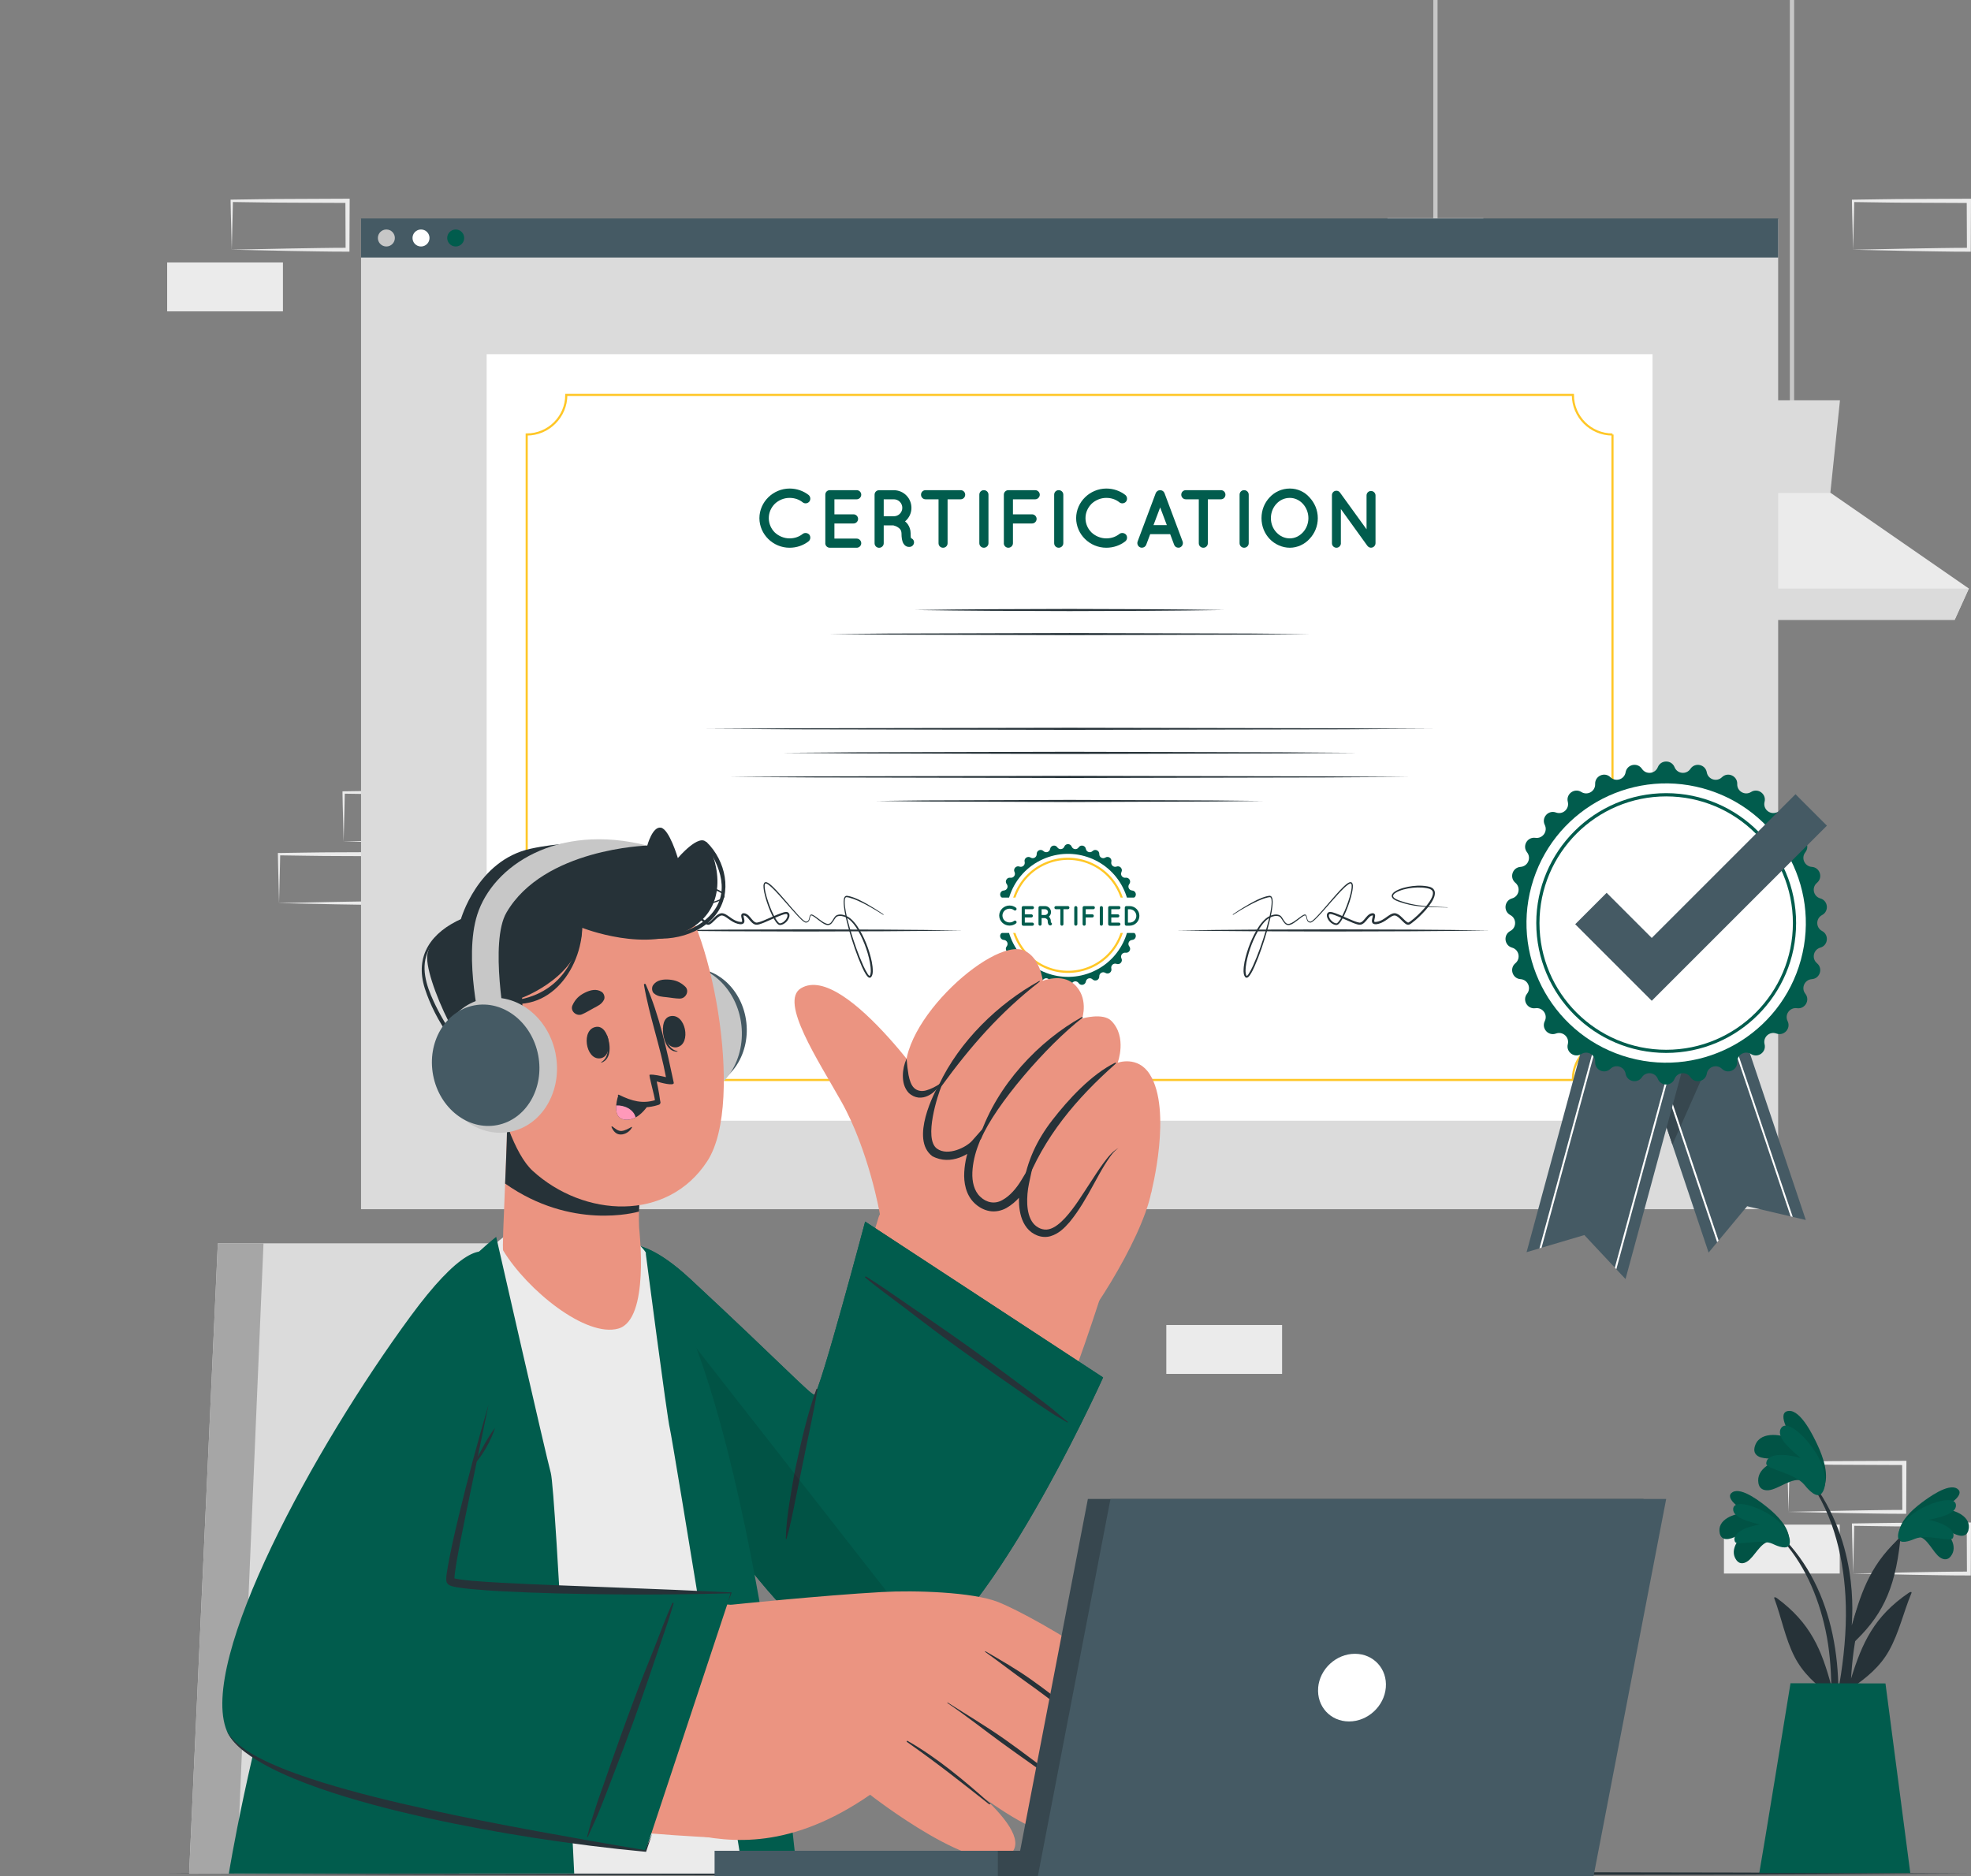 <svg xmlns="http://www.w3.org/2000/svg" viewBox="0 0 461.37 439.3"><rect x="0" y="0" width="461.37" height="439.3" fill="#808080" stroke="none"/><defs><style>.cls-1{fill:#eb9481;}.cls-1,.cls-2,.cls-3,.cls-4,.cls-5,.cls-6,.cls-7,.cls-8,.cls-9,.cls-10,.cls-11,.cls-12{stroke-width:0px;}.cls-13{stroke:#c7c7c7;}.cls-13,.cls-14{fill:none;stroke-miterlimit:10;}.cls-2{fill:#37474f;}.cls-3{fill:#c7c7c7;}.cls-4{fill:#fff;}.cls-5{fill:#ff99ba;}.cls-6{fill:#263238;}.cls-7{fill:#a6a6a6;}.cls-8{fill:#dbdbdb;}.cls-9{fill:#ebebeb;}.cls-10{fill:#015c4d;}.cls-11{fill:#455a64;}.cls-12{opacity:.1;}.cls-14{stroke:#ffc727;stroke-width:.5px;}</style></defs><g id="Background_Complete"><path class="cls-9" d="M418.65,353.96l13.67-.28,6.73-.11c2.24-.05,4.47-.04,6.7-.06l-.45.45-.05-11.45.5.5-13.55-.06c-4.52,0-9.03-.11-13.55-.16l.27-.27c-.02,1.87-.09,3.76-.13,5.67l-.14,5.78ZM418.65,353.96l-.14-5.67c-.05-1.91-.11-3.84-.13-5.78v-.27s.27,0,.27,0c4.52-.05,9.03-.16,13.55-.16l13.55-.06h.5s0,.5,0,.5l-.05,11.45v.45s-.45,0-.45,0c-2.28-.02-4.57,0-6.85-.06l-6.82-.11-13.43-.28Z"></path><path class="cls-9" d="M433.77,368.4l13.67-.28,6.73-.11c2.24-.05,4.47-.04,6.7-.06l-.45.45-.05-11.45.5.5-13.55-.06c-4.52,0-9.03-.11-13.55-.16l.27-.27c-.02,1.87-.09,3.76-.13,5.67l-.14,5.78ZM433.77,368.4l-.14-5.67c-.05-1.91-.11-3.84-.13-5.78v-.27s.27,0,.27,0c4.52-.05,9.03-.16,13.55-.16l13.55-.06h.5s0,.5,0,.5l-.05,11.45v.45s-.45,0-.45,0c-2.28-.02-4.57,0-6.85-.06l-6.82-.11-13.43-.28Z"></path><rect class="cls-9" x="403.53" y="356.95" width="27.1" height="11.45" transform="translate(834.17 725.36) rotate(180)"></rect><path class="cls-9" d="M80.44,196.99l13.67-.28,6.73-.11c2.24-.05,4.47-.04,6.7-.06l-.45.45-.05-11.45.5.5-13.55-.06c-4.52,0-9.03-.11-13.55-.16l.27-.27c-.02,1.87-.09,3.76-.13,5.67l-.14,5.78ZM80.44,196.99l-.14-5.67c-.05-1.91-.11-3.84-.13-5.78v-.27s.27,0,.27,0c4.52-.05,9.03-.16,13.55-.16l13.55-.06h.5s0,.5,0,.5l-.05,11.45v.45s-.45,0-.45,0c-2.28-.02-4.57,0-6.85-.06l-6.82-.11-13.43-.28Z"></path><rect class="cls-9" x="95.56" y="199.98" width="27.1" height="11.45" transform="translate(218.21 411.41) rotate(180)"></rect><path class="cls-9" d="M65.32,211.43l13.67-.28,6.73-.11c2.24-.05,4.47-.04,6.7-.06l-.45.45-.05-11.45.5.5-13.55-.06c-4.52,0-9.03-.11-13.55-.16l.27-.27c-.02,1.87-.09,3.76-.13,5.67l-.14,5.78ZM65.32,211.43l-.14-5.67c-.05-1.91-.11-3.84-.13-5.78v-.27s.27,0,.27,0c4.52-.05,9.03-.16,13.55-.16l13.55-.06h.5s0,.5,0,.5l-.05,11.45v.45s-.45,0-.45,0c-2.28-.02-4.57,0-6.85-.05l-6.82-.11-13.43-.28Z"></path><rect class="cls-9" x="54.25" y="356.95" width="27.1" height="11.45" transform="translate(135.59 725.36) rotate(180)"></rect><path class="cls-9" d="M54.25,58.46l13.67-.28,6.73-.11c2.24-.05,4.47-.04,6.7-.06l-.45.45-.05-11.45.5.5-13.55-.06c-4.52,0-9.03-.11-13.55-.16l.27-.27c-.02,1.87-.09,3.76-.13,5.67l-.14,5.78ZM54.25,58.46l-.14-5.67c-.05-1.91-.11-3.84-.13-5.78v-.27s.27,0,.27,0c4.52-.05,9.03-.16,13.55-.16l13.55-.06h.5s0,.5,0,.5l-.05,11.45v.45s-.45,0-.45,0c-2.28-.02-4.57,0-6.85-.06l-6.82-.11-13.43-.28Z"></path><rect class="cls-9" x="39.13" y="61.45" width="27.1" height="11.45" transform="translate(105.36 134.35) rotate(180)"></rect><path class="cls-9" d="M433.77,58.47l13.67-.28,6.73-.11c2.24-.05,4.47-.04,6.7-.06l-.45.45-.05-11.45.5.5-13.55-.06c-4.52,0-9.03-.11-13.55-.16l.27-.27c-.02,1.87-.09,3.76-.13,5.67l-.14,5.78ZM433.77,58.47l-.14-5.67c-.05-1.91-.11-3.84-.13-5.78v-.27s.27,0,.27,0c4.52-.05,9.03-.16,13.55-.16l13.55-.06h.5s0,.5,0,.5l-.05,11.45v.45s-.45,0-.45,0c-2.28-.02-4.57,0-6.85-.06l-6.82-.11-13.43-.28Z"></path><rect class="cls-9" x="380.93" y="215.78" width="27.1" height="11.45" transform="translate(788.96 443.01) rotate(180)"></rect><rect class="cls-9" x="273.01" y="310.23" width="27.1" height="11.45" transform="translate(573.12 631.9) rotate(180)"></rect><path class="cls-9" d="M298.31,86.67l-13.67.28-6.73.11c-2.24.05-4.47.04-6.7.05l.45-.45.05,11.45-.5-.5,13.55.06c4.52,0,9.03.11,13.55.16l-.27.27c.02-1.87.09-3.76.13-5.67l.14-5.78ZM298.31,86.67l.14,5.67c.05,1.91.11,3.84.13,5.78v.27s-.27,0-.27,0c-4.52.05-9.03.16-13.55.16l-13.55.06h-.5s0-.5,0-.5l.05-11.45v-.45s.45,0,.45,0c2.28.02,4.57,0,6.85.06l6.82.11,13.43.28Z"></path><path class="cls-9" d="M283.19,72.23l-13.67.28-6.73.11c-2.24.05-4.47.04-6.7.06l.45-.45.05,11.45-.5-.5,13.55.06c4.52,0,9.03.11,13.55.16l-.27.27c.02-1.87.09-3.76.13-5.67l.14-5.78ZM283.19,72.23l.14,5.67c.05,1.91.11,3.84.13,5.78v.27s-.27,0-.27,0c-4.52.05-9.03.16-13.55.16l-13.55.06h-.5s0-.5,0-.5l.05-11.45v-.45s.45,0,.45,0c2.28.02,4.57,0,6.85.06l6.82.11,13.43.28Z"></path><line class="cls-13" x1="419.47" y1="97.88" x2="419.47"></line><polygon class="cls-9" points="378.07 137.79 381.4 145.11 457.55 145.11 460.87 137.79 428.45 115.35 410.49 115.35 378.07 137.79"></polygon><polygon class="cls-8" points="408.24 93.73 410.49 115.35 428.45 115.35 430.7 93.73 408.24 93.73"></polygon><polygon class="cls-8" points="378.07 137.8 381.4 145.12 457.55 145.12 460.87 137.8 378.07 137.8"></polygon><line class="cls-13" x1="336" y1="55.23" x2="336"></line><polygon class="cls-9" points="294.6 95.14 297.93 102.46 374.08 102.46 377.4 95.14 344.98 72.7 327.02 72.7 294.6 95.14"></polygon><polygon class="cls-8" points="324.77 51.08 327.02 72.7 344.98 72.7 347.23 51.08 324.77 51.08"></polygon><polygon class="cls-8" points="294.6 95.14 297.93 102.46 374.08 102.46 377.4 95.14 294.6 95.14"></polygon></g><g id="Table"><polygon class="cls-6" points="39.13 438.65 91.85 438.41 144.56 438.32 250 438.15 355.44 438.32 408.15 438.41 460.87 438.65 408.15 438.9 355.44 438.98 250 439.15 144.56 438.98 91.85 438.89 39.13 438.65"></polygon></g><g id="Window"><rect class="cls-8" x="84.51" y="51.33" width="331.72" height="231.78"></rect><rect class="cls-11" x="84.51" y="51.15" width="331.72" height="9.14"></rect><path class="cls-3" d="M92.43,55.72c0,1.1-.89,1.99-1.99,1.99s-1.99-.89-1.99-1.99.89-1.99,1.99-1.99,1.99.89,1.99,1.99Z"></path><path class="cls-4" d="M100.54,55.72c0,1.1-.89,1.99-1.99,1.99s-1.99-.89-1.99-1.99.89-1.99,1.99-1.99,1.99.89,1.99,1.99Z"></path><path class="cls-10" d="M108.66,55.72c0,1.1-.89,1.99-1.99,1.99s-1.99-.89-1.99-1.99.89-1.99,1.99-1.99,1.99.89,1.99,1.99Z"></path><rect class="cls-4" x="113.92" y="82.93" width="272.9" height="179.46"></rect><path class="cls-14" d="M377.45,101.73v141.71c-5.12,0-9.27,4.14-9.27,9.26v.15h-235.62v-.15c0-5.12-4.15-9.26-9.27-9.26V101.73c5.12,0,9.27-4.15,9.27-9.27h235.62c0,5.12,4.15,9.27,9.27,9.27Z"></path><path class="cls-10" d="M177.76,121.31c.02-3.81,3.21-6.91,7.06-6.93,1.69,0,3.23.56,4.45,1.5.46.39.54,1.06.19,1.54-.38.48-1.1.56-1.54.21-.85-.69-1.91-1.06-3.1-1.06-1.33,0-2.56.54-3.46,1.39-.87.89-1.4,2.04-1.4,3.35s.54,2.5,1.4,3.35c.9.85,2.14,1.39,3.46,1.39,1.19,0,2.23-.37,3.1-1.06.44-.33,1.16-.25,1.54.21.35.48.27,1.17-.19,1.54-1.21.94-2.75,1.5-4.45,1.5-3.85,0-7.04-3.1-7.06-6.93Z"></path><path class="cls-10" d="M193.19,127.18v-11.36c0-.6.46-1.06,1.06-1.06h6.29c.56,0,1.06.46,1.06,1.06s-.5,1.08-1.06,1.08h-5.22v3.52h4.48c.58,0,1.06.5,1.06,1.06,0,.6-.48,1.08-1.06,1.08h-4.48v3.54h5.22c.56,0,1.06.48,1.06,1.08s-.5,1.06-1.06,1.06h-6.24s-.04-.02-.04-.02l-.02.02c-.6,0-1.06-.48-1.06-1.06Z"></path><path class="cls-10" d="M213.9,126.64c.19.56-.12,1.15-.67,1.35-.08.02-.23.06-.42.06h-.02c-.19,0-.48-.04-.75-.21-.25-.15-.46-.4-.62-.67-.27-.56-.4-1.25-.4-2.31-.02-.37-.1-.62-.23-.83-.12-.21-.35-.4-.58-.56-.4-.27-.91-.42-1.08-.46h-2.27v4.18c0,.58-.48,1.06-1.08,1.06s-1.06-.48-1.06-1.06v-11.36c0-.6.46-1.06,1.06-1.06h3.45c2.29,0,4.12,1.85,4.12,4.14,0,1.27-.58,2.39-1.5,3.16.25.19.48.42.67.71.38.56.64,1.27.64,2.08-.02.58.04.94.08,1.14.31.1.56.33.67.65ZM211.21,118.9c0-1.12-.89-2-1.98-2h-2.37v3.97h2.37c1.1,0,1.98-.89,1.98-1.96Z"></path><path class="cls-10" d="M224.87,116.9h-3.06v10.28c0,.6-.46,1.06-1.06,1.06s-1.06-.46-1.06-1.06v-10.28h-3.04c-.6,0-1.06-.5-1.06-1.08s.46-1.06,1.06-1.06h8.22c.58,0,1.06.46,1.06,1.06s-.48,1.08-1.06,1.08Z"></path><path class="cls-10" d="M229.24,115.82c0-.6.46-1.06,1.06-1.06s1.08.46,1.08,1.06v11.36c0,.6-.5,1.06-1.08,1.06s-1.06-.46-1.06-1.06v-11.36Z"></path><path class="cls-10" d="M234.98,127.18v-11.36c0-.58.46-1.06,1.06-1.06h6.29c.56,0,1.06.48,1.06,1.06s-.5,1.08-1.06,1.08h-5.22v3.52h4.48c.58,0,1.06.5,1.06,1.06,0,.6-.48,1.08-1.06,1.08h-4.48v4.62c0,.58-.48,1.06-1.08,1.06s-1.06-.48-1.06-1.06Z"></path><path class="cls-10" d="M246.76,115.82c0-.6.46-1.06,1.06-1.06s1.08.46,1.08,1.06v11.36c0,.6-.5,1.06-1.08,1.06s-1.06-.46-1.06-1.06v-11.36Z"></path><path class="cls-10" d="M251.9,121.31c.02-3.81,3.21-6.91,7.06-6.93,1.69,0,3.23.56,4.45,1.5.46.39.54,1.06.19,1.54-.38.48-1.1.56-1.54.21-.85-.69-1.91-1.06-3.1-1.06-1.33,0-2.56.54-3.46,1.39-.87.89-1.41,2.04-1.41,3.35s.54,2.5,1.41,3.35c.9.85,2.14,1.39,3.46,1.39,1.19,0,2.23-.37,3.1-1.06.44-.33,1.16-.25,1.54.21.35.48.27,1.17-.19,1.54-1.21.94-2.75,1.5-4.45,1.5-3.85,0-7.04-3.1-7.06-6.93Z"></path><path class="cls-10" d="M273.92,125.06h-4.68l-.94,2.5c-.17.42-.58.67-1,.67-.13,0-.25-.02-.37-.06-.56-.21-.83-.83-.64-1.39l4.25-11.34c.17-.42.6-.69,1.02-.67.44-.02.85.25,1.02.67l4.25,11.34c.19.56-.08,1.17-.63,1.39-.1.04-.23.06-.37.06-.42,0-.83-.25-.98-.67l-.94-2.5ZM273.13,122.94l-1.56-4.14-1.56,4.14h3.12Z"></path><path class="cls-10" d="M285.79,116.9h-3.06v10.28c0,.6-.46,1.06-1.06,1.06s-1.06-.46-1.06-1.06v-10.28h-3.04c-.6,0-1.06-.5-1.06-1.08s.46-1.06,1.06-1.06h8.22c.58,0,1.06.46,1.06,1.06s-.48,1.08-1.06,1.08Z"></path><path class="cls-10" d="M290.16,115.82c0-.6.46-1.06,1.06-1.06s1.08.46,1.08,1.06v11.36c0,.6-.5,1.06-1.08,1.06s-1.06-.46-1.06-1.06v-11.36Z"></path><path class="cls-10" d="M306.52,116.44c1.19,1.27,1.95,2.96,1.95,4.87s-.75,3.62-1.95,4.87c-1.13,1.25-2.83,2.06-4.6,2.06s-3.54-.81-4.72-2.06c-1.19-1.25-1.91-2.96-1.91-4.87s.71-3.6,1.91-4.87c1.17-1.27,2.87-2.06,4.72-2.06s3.47.79,4.6,2.06ZM306.27,121.31c0-1.31-.52-2.52-1.31-3.37-.81-.87-1.89-1.37-3.04-1.37-1.23,0-2.31.5-3.12,1.37-.81.85-1.31,2.06-1.31,3.37s.5,2.52,1.31,3.35c.81.87,1.89,1.39,3.12,1.39,1.16,0,2.23-.52,3.04-1.39.79-.83,1.31-2.04,1.31-3.35Z"></path><path class="cls-10" d="M313.88,127.18c0,.58-.48,1.06-1.04,1.06-.6,0-1.06-.48-1.06-1.06v-11.2c-.02-.33.13-.67.42-.89.48-.33,1.14-.23,1.46.23l6.22,8.6v-7.93c0-.56.46-1.04,1.04-1.04s1.06.48,1.06,1.04v11.18c0,.58-.48,1.06-1.06,1.06-.31,0-.6-.15-.79-.38-.04-.04-.08-.08-.1-.12l-6.16-8.55v7.99Z"></path><path class="cls-6" d="M214.18,142.82c6.03-.09,12.06-.16,18.09-.19l18.09-.06,18.09.06c6.03.03,12.06.1,18.09.19-6.03.09-12.06.16-18.09.19l-18.09.06-18.09-.06c-6.03-.03-12.06-.1-18.09-.19Z"></path><polygon class="cls-6" points="194.07 148.46 208.14 148.33 222.22 148.29 250.37 148.21 278.52 148.29 292.6 148.33 306.68 148.46 292.6 148.58 278.52 148.62 250.37 148.7 222.22 148.62 208.14 148.58 194.07 148.46"></polygon><path class="cls-6" d="M275.37,217.84c6.12-.09,12.23-.16,18.35-.19l18.35-.06,18.35.06c6.12.03,12.23.1,18.35.19-6.12.09-12.23.16-18.35.19l-18.35.06-18.35-.06c-6.12-.03-12.23-.1-18.35-.19Z"></path><path class="cls-6" d="M151.97,217.84c6.12-.09,12.23-.16,18.35-.19l18.35-.06,18.35.06c6.12.03,12.23.1,18.35.19-6.12.09-12.23.16-18.35.19l-18.35.06-18.35-.06c-6.12-.03-12.23-.1-18.35-.19Z"></path><polygon class="cls-6" points="317.68 176.27 300.85 176.39 284.02 176.43 250.37 176.52 216.72 176.43 199.89 176.39 183.07 176.27 199.89 176.14 216.72 176.1 250.37 176.02 284.02 176.1 300.85 176.14 317.68 176.27"></polygon><polygon class="cls-6" points="335.43 170.64 314.17 170.76 292.9 170.8 250.37 170.88 207.84 170.8 186.57 170.76 165.31 170.64 186.57 170.51 207.84 170.47 250.37 170.39 292.9 170.47 314.17 170.51 335.43 170.64"></polygon><polygon class="cls-6" points="330.07 181.9 310.15 182.02 290.22 182.06 250.37 182.15 210.52 182.06 190.6 182.02 170.67 181.9 190.6 181.77 210.52 181.73 250.37 181.65 290.22 181.73 310.15 181.77 330.07 181.9"></polygon><polygon class="cls-6" points="295.64 187.53 284.32 187.65 273.01 187.69 250.37 187.78 227.74 187.69 216.42 187.65 205.1 187.53 216.42 187.4 227.74 187.36 250.37 187.28 273.01 187.36 284.32 187.41 295.64 187.53"></polygon><path class="cls-6" d="M288.54,214.1c1.23-.85,2.5-1.65,3.8-2.39,1.31-.73,2.63-1.46,4.11-1.85.18-.06.38-.07.57-.11.16-.06.5,0,.63.21.25.38.24.78.26,1.16,0,.77-.11,1.51-.23,2.26-.26,1.48-.63,2.94-1.03,4.38-.83,2.88-1.77,5.73-2.98,8.49-.31.69-.63,1.37-1.07,2.02-.12.16-.23.32-.4.47-.08.07-.19.16-.39.17-.1.01-.22-.05-.27-.1l-.13-.14c-.27-.4-.29-.81-.32-1.2-.02-1.56.37-3.03.79-4.47.44-1.44,1-2.84,1.69-4.19.7-1.33,1.49-2.65,2.64-3.68.59-.49,1.29-.88,2.07-.99.39-.05.79-.04,1.17.1.42.16.62.54.82.85.2.32.38.64.62.9.24.26.57.39.91.3.68-.18,1.29-.67,1.88-1.1.3-.22.59-.46.9-.67.16-.11.31-.21.49-.3.16-.07.4-.2.62-.03.29.37.22.76.37,1.09.09.35.44.56.77.49.63-.3,1.13-.92,1.65-1.44.51-.55,1-1.11,1.49-1.67.98-1.13,1.94-2.28,2.94-3.39.5-.56,1.01-1.11,1.55-1.63.27-.26.55-.52.86-.74.16-.11.32-.22.51-.3.1-.04.2-.08.33-.07.13,0,.28.08.35.19.24.42.17.81.15,1.19-.04.38-.1.76-.18,1.12-.16.74-.37,1.46-.6,2.18-.48,1.43-1.02,2.83-1.79,4.15-.2.33-.41.65-.71.94-.14.13-.37.31-.66.27-.21-.02-.41-.08-.6-.17-.74-.36-1.3-1-1.51-1.83-.04-.21-.05-.46.09-.7.07-.12.17-.22.29-.28.13-.07.28-.09.38-.08.44.02.79.16,1.16.28.72.25,1.41.56,2.09.86.69.3,1.37.6,2.06.88.34.14.69.27,1.03.37.17.05.34.09.5.11.14.01.27-.01.41-.09.56-.28.94-.98,1.5-1.53.28-.27.66-.56,1.15-.58.12,0,.29,0,.46.15.15.16.16.34.16.46-.01.24-.07.42-.11.61-.1.34-.15.76-.05.78.11.1.54.03.86-.05.68-.17,1.29-.56,1.89-.99.3-.21.61-.44.95-.64.35-.18.74-.39,1.25-.3.9.25,1.37.89,1.92,1.39.26.26.53.52.8.69.13.08.26.11.29.08.13-.06.29-.16.43-.26.59-.42,1.15-.92,1.69-1.42,1.07-1.02,2.09-2.11,2.89-3.33.38-.61.74-1.29.72-1.94,0-.67-.69-.98-1.41-1.09-1.43-.27-2.94-.2-4.39.06-.72.13-1.44.32-2.12.6-.34.14-.67.3-.95.51-.28.2-.52.49-.44.76.08.27.4.49.71.65.32.16.68.28,1.02.41.7.24,1.41.46,2.14.63,2.9.69,5.92.7,8.9.85v.05c-2.98-.09-6.01,0-8.96-.65-.74-.16-1.46-.37-2.17-.61-.35-.13-.71-.24-1.06-.41-.33-.18-.73-.38-.88-.84-.13-.51.26-.88.55-1.11.32-.24.66-.42,1.01-.57.7-.3,1.44-.5,2.18-.65,1.49-.29,3.02-.38,4.54-.12.37.07.77.15,1.14.38.37.22.64.67.65,1.11.02.87-.39,1.57-.77,2.23-.82,1.3-1.86,2.41-2.95,3.45-.55.52-1.12,1.02-1.74,1.47-.16.11-.31.22-.53.32-.32.13-.59-.01-.77-.11-.37-.23-.63-.51-.9-.77-.52-.51-1.07-1.1-1.65-1.24-.55-.08-1.19.43-1.78.85-.61.44-1.29.88-2.07,1.08-.39.06-.77.26-1.32-.05-.28-.22-.28-.56-.26-.75.02-.22.07-.41.12-.59.04-.18.09-.36.1-.49,0-.07-.02-.09,0-.07.03.02,0,0-.06,0-.27,0-.55.19-.8.43-.51.47-.86,1.2-1.65,1.62-.19.1-.44.15-.67.13-.22-.02-.41-.07-.6-.13-.37-.11-.73-.25-1.08-.39-.7-.29-1.38-.6-2.06-.9-.68-.3-1.36-.61-2.05-.85-.34-.12-.7-.24-1.01-.25-.24-.03-.37.19-.31.52.13.63.64,1.24,1.24,1.53.15.07.31.12.47.14.1.03.2-.04.34-.15.24-.23.45-.53.65-.84.76-1.26,1.32-2.65,1.8-4.05.24-.7.45-1.42.62-2.14.08-.36.15-.72.19-1.09.03-.35.06-.76-.09-1-.1-.2-.53.05-.8.25-.29.21-.57.46-.84.71-.54.51-1.05,1.05-1.55,1.61-1.01,1.1-1.98,2.24-2.97,3.36-.49.56-.99,1.12-1.51,1.67-.54.52-1,1.12-1.73,1.47-.43.1-.85-.2-.96-.59-.14-.35-.13-.79-.33-1.02-.09-.09-.28-.02-.43.06-.16.08-.31.19-.46.29-.3.22-.59.45-.89.68-.6.44-1.18.95-1.95,1.16-.4.12-.86-.06-1.12-.35-.27-.29-.47-.62-.67-.93-.2-.31-.4-.64-.7-.73-.32-.11-.69-.13-1.04-.07-.71.11-1.37.47-1.91.94-1.08.98-1.85,2.29-2.52,3.61-.66,1.33-1.2,2.72-1.62,4.14-.4,1.42-.76,2.89-.73,4.34.02.35.08.72.24.94l.06.06s-.02,0-.02,0c-.01,0,.05-.01.1-.07.11-.1.22-.24.32-.38.39-.6.73-1.27,1.04-1.94,1.22-2.71,2.2-5.54,3.05-8.4.42-1.43.8-2.88,1.07-4.34.13-.73.24-1.47.25-2.2,0-.35-.03-.75-.19-1-.1-.11-.18-.15-.38-.11-.18.03-.36.04-.53.1-1.42.37-2.77,1.06-4.09,1.74-1.31.71-2.6,1.47-3.85,2.29l-.03-.04Z"></path><path class="cls-6" d="M206.85,214.1c-1.23-.85-2.5-1.65-3.8-2.39-1.31-.73-2.63-1.46-4.11-1.85-.18-.06-.38-.07-.57-.11-.16-.06-.5,0-.63.21-.25.38-.24.78-.26,1.16,0,.77.11,1.51.23,2.26.26,1.48.63,2.94,1.03,4.38.83,2.88,1.77,5.73,2.98,8.49.31.69.63,1.37,1.07,2.02.12.16.23.32.4.47.08.07.19.16.39.17.1.01.22-.05.27-.1l.13-.14c.27-.4.29-.81.32-1.2.02-1.56-.37-3.03-.79-4.47-.44-1.44-1-2.84-1.69-4.19-.7-1.33-1.49-2.65-2.64-3.68-.59-.49-1.29-.88-2.07-.99-.39-.05-.79-.04-1.17.1-.42.16-.62.54-.82.85-.2.32-.38.64-.62.9-.24.26-.57.39-.91.3-.68-.18-1.29-.67-1.88-1.1-.3-.22-.59-.46-.9-.67-.16-.11-.31-.21-.49-.3-.16-.07-.4-.2-.62-.03-.29.37-.22.76-.37,1.09-.09.35-.44.56-.77.49-.63-.3-1.13-.92-1.65-1.44-.51-.55-1-1.11-1.49-1.67-.98-1.13-1.94-2.28-2.94-3.39-.5-.56-1.01-1.11-1.55-1.63-.27-.26-.55-.52-.86-.74-.16-.11-.32-.22-.51-.3-.1-.04-.2-.08-.33-.07-.13,0-.28.08-.35.19-.24.42-.17.81-.15,1.19.04.38.1.76.18,1.12.16.74.37,1.46.6,2.18.48,1.43,1.02,2.83,1.79,4.15.2.33.41.65.71.94.14.13.37.31.66.27.21-.02.41-.08.6-.17.74-.36,1.3-1,1.51-1.83.04-.21.05-.46-.09-.7-.07-.12-.17-.22-.29-.28-.13-.07-.28-.09-.38-.08-.44.02-.79.16-1.16.28-.72.25-1.41.56-2.09.86-.69.3-1.37.6-2.06.88-.34.14-.69.27-1.03.37-.17.05-.34.09-.5.11-.14.01-.27-.01-.41-.09-.56-.28-.94-.98-1.5-1.53-.28-.27-.66-.56-1.15-.58-.12,0-.29,0-.46.15-.15.16-.16.34-.16.46.01.24.07.42.11.61.1.34.15.76.05.78-.11.1-.54.03-.86-.05-.68-.17-1.29-.56-1.89-.99-.3-.21-.61-.44-.95-.64-.35-.18-.74-.39-1.25-.3-.9.25-1.37.89-1.92,1.39-.26.26-.53.52-.8.69-.13.08-.26.11-.29.08-.13-.06-.29-.16-.43-.26-.59-.42-1.15-.92-1.69-1.42-1.07-1.02-2.09-2.11-2.89-3.33-.38-.61-.74-1.29-.72-1.94,0-.67.69-.98,1.41-1.09,1.43-.27,2.94-.2,4.39.06.72.13,1.44.32,2.12.6.34.14.67.3.95.51.28.2.52.49.44.76-.08.27-.4.49-.71.65-.32.16-.68.28-1.02.41-.7.24-1.41.46-2.14.63-2.9.69-5.92.7-8.9.85v.05c2.98-.09,6.01,0,8.96-.65.74-.16,1.46-.37,2.17-.61.35-.13.71-.24,1.06-.41.33-.18.73-.38.88-.84.13-.51-.26-.88-.55-1.11-.32-.24-.66-.42-1.01-.57-.7-.3-1.44-.5-2.18-.65-1.49-.29-3.02-.38-4.54-.12-.37.07-.77.15-1.14.38-.37.22-.64.67-.65,1.11-.02.87.39,1.57.77,2.23.82,1.3,1.86,2.41,2.95,3.45.55.52,1.12,1.02,1.74,1.47.16.11.31.22.53.32.32.13.59-.01.77-.11.37-.23.63-.51.9-.77.52-.51,1.07-1.1,1.65-1.24.55-.08,1.19.43,1.78.85.61.44,1.29.88,2.07,1.08.39.06.77.26,1.32-.05.28-.22.28-.56.26-.75-.02-.22-.07-.41-.12-.59-.04-.18-.09-.36-.1-.49,0-.07.02-.09,0-.07-.03.02,0,0,.06,0,.27,0,.55.19.8.43.51.47.86,1.2,1.65,1.62.19.1.44.15.67.13.22-.02.41-.07.6-.13.37-.11.73-.25,1.08-.39.7-.29,1.38-.6,2.06-.9.68-.3,1.36-.61,2.05-.85.34-.12.7-.24,1.01-.25.24-.03.37.19.31.52-.13.63-.64,1.24-1.24,1.53-.15.07-.31.12-.47.14-.1.03-.2-.04-.34-.15-.24-.23-.45-.53-.65-.84-.76-1.26-1.32-2.65-1.8-4.05-.24-.7-.45-1.42-.62-2.14-.08-.36-.15-.72-.19-1.09-.03-.35-.06-.76.09-1,.1-.2.53.05.8.25.29.21.57.46.84.71.54.51,1.05,1.05,1.55,1.61,1.01,1.1,1.98,2.24,2.97,3.36.49.56.99,1.12,1.51,1.67.54.52,1,1.12,1.73,1.47.43.1.85-.2.96-.59.14-.35.13-.79.33-1.02.09-.09.28-.02.43.06.16.08.31.19.46.29.3.22.59.45.89.68.6.44,1.18.95,1.95,1.16.4.12.86-.06,1.12-.35.27-.29.47-.62.67-.93.2-.31.4-.64.7-.73.32-.11.69-.13,1.04-.07.71.11,1.37.47,1.91.94,1.08.98,1.85,2.29,2.52,3.61.66,1.33,1.2,2.72,1.62,4.14.4,1.42.76,2.89.73,4.34-.02.35-.08.72-.24.94l-.06.06s.02,0,.02,0c.01,0-.05-.01-.1-.07-.11-.1-.22-.24-.32-.38-.39-.6-.73-1.27-1.04-1.94-1.22-2.71-2.2-5.54-3.05-8.4-.42-1.43-.8-2.88-1.07-4.34-.13-.73-.24-1.47-.25-2.2,0-.35.03-.75.19-1,.1-.11.18-.15.38-.11.18.03.36.04.53.1,1.42.37,2.77,1.06,4.09,1.74,1.31.71,2.6,1.47,3.85,2.29l.03-.04Z"></path><path class="cls-10" d="M250.86,198.22h0c.28.69,1.22.79,1.63.17h0c.47-.7,1.54-.47,1.69.36h0c.13.74,1.03,1.03,1.56.51h0c.6-.58,1.61-.14,1.58.7h0c-.03.75.79,1.22,1.42.82h0c.71-.45,1.6.2,1.4,1.01h0c-.18.72.52,1.36,1.22,1.1h0c.79-.29,1.52.53,1.15,1.28h0c-.33.67.23,1.44.97,1.33h0c.83-.12,1.38.84.86,1.49h0c-.46.59-.08,1.45.67,1.5h0c.84.06,1.18,1.1.53,1.64h0c-.57.48-.38,1.4.34,1.61h0c.81.23.92,1.32.18,1.72h0c-.66.35-.66,1.3,0,1.64h0c.74.39.63,1.49-.18,1.72h0c-.72.2-.92,1.13-.34,1.61h0c.64.54.3,1.59-.53,1.64h0c-.75.05-1.13.91-.67,1.5h0c.52.66-.03,1.61-.86,1.49h0c-.74-.11-1.3.66-.97,1.33h0c.37.75-.37,1.57-1.15,1.28h0c-.7-.26-1.4.38-1.22,1.1h0c.21.81-.69,1.46-1.4,1.01h0c-.63-.4-1.45.08-1.42.82h0c.03.84-.97,1.29-1.58.7h0c-.54-.52-1.44-.23-1.56.51h0c-.14.83-1.22,1.06-1.69.36h0c-.42-.62-1.36-.52-1.63.17h0c-.31.78-1.41.78-1.73,0h0c-.28-.69-1.22-.79-1.63-.17h0c-.47.7-1.54.47-1.69-.36h0c-.13-.74-1.03-1.03-1.56-.51h0c-.6.58-1.61.14-1.58-.7h0c.03-.75-.79-1.22-1.42-.82h0c-.71.45-1.6-.2-1.4-1.01h0c.18-.72-.52-1.36-1.22-1.1h0c-.79.29-1.52-.53-1.15-1.28h0c.33-.67-.23-1.44-.97-1.33h0c-.83.12-1.38-.84-.86-1.49h0c.46-.59.08-1.45-.67-1.5h0c-.84-.06-1.18-1.1-.53-1.64h0c.57-.48.38-1.4-.34-1.61h0c-.81-.23-.92-1.32-.18-1.72h0c.66-.35.66-1.3,0-1.64h0c-.74-.39-.63-1.49.18-1.72h0c.72-.2.92-1.13.34-1.61h0c-.64-.54-.3-1.59.53-1.64h0c.75-.05,1.13-.91.67-1.5h0c-.52-.66.03-1.61.86-1.49h0c.74.11,1.3-.66.97-1.33h0c-.37-.75.37-1.57,1.15-1.28h0c.7.26,1.4-.38,1.22-1.1h0c-.21-.81.69-1.46,1.4-1.01h0c.63.4,1.45-.08,1.42-.82h0c-.03-.84.97-1.29,1.58-.7h0c.54.52,1.44.23,1.56-.51h0c.14-.83,1.22-1.06,1.69-.36h0c.42.62,1.36.52,1.63-.17h0c.31-.78,1.41-.78,1.73,0Z"></path><circle class="cls-4" cx="250" cy="214.29" r="14.4" transform="translate(-65.86 121.28) rotate(-24.19)"></circle><circle class="cls-14" cx="250" cy="214.29" r="13.23" transform="translate(-65.89 121.38) rotate(-24.21)"></circle><rect class="cls-4" x="228.14" y="210.15" width="43.72" height="8.28"></rect><path class="cls-10" d="M233.89,214.37c0-1.3,1.1-2.36,2.41-2.36.58,0,1.1.19,1.52.51.16.13.18.36.07.52-.13.16-.37.19-.52.07-.29-.24-.65-.36-1.06-.36-.45,0-.87.18-1.18.47-.3.3-.48.7-.48,1.14s.18.85.48,1.14c.31.29.73.47,1.18.47.41,0,.76-.12,1.06-.36.15-.11.39-.09.52.07.12.16.09.4-.07.52-.41.32-.94.51-1.52.51-1.31,0-2.4-1.06-2.41-2.36Z"></path><path class="cls-10" d="M239.16,216.37v-3.87c0-.2.16-.36.36-.36h2.15c.19,0,.36.16.36.36s-.17.37-.36.37h-1.78v1.2h1.53c.2,0,.36.17.36.36,0,.2-.16.37-.36.37h-1.53v1.21h1.78c.19,0,.36.16.36.37s-.17.36-.36.36h-2.13s-.01,0-.01,0h0c-.2,0-.36-.16-.36-.35Z"></path><path class="cls-10" d="M246.22,216.19c.07.19-.04.39-.23.46-.03,0-.08.02-.14.02h0c-.07,0-.16-.01-.26-.07-.09-.05-.16-.14-.21-.23-.09-.19-.14-.43-.14-.79,0-.12-.03-.21-.08-.28-.04-.07-.12-.14-.2-.19-.14-.09-.31-.14-.37-.16h-.77v1.42c0,.2-.16.36-.37.36s-.36-.16-.36-.36v-3.87c0-.2.16-.36.36-.36h1.17c.78,0,1.4.63,1.4,1.41,0,.43-.2.81-.51,1.08.09.07.16.14.23.24.13.19.22.43.22.71,0,.2.01.32.03.39.1.03.19.11.23.22ZM245.31,213.55c0-.38-.3-.68-.68-.68h-.81v1.35h.81c.37,0,.68-.3.68-.67Z"></path><path class="cls-10" d="M249.97,212.87h-1.04v3.5c0,.2-.16.36-.36.36s-.36-.16-.36-.36v-3.5h-1.04c-.2,0-.36-.17-.36-.37s.16-.36.36-.36h2.8c.2,0,.36.16.36.36s-.16.37-.36.37Z"></path><path class="cls-10" d="M251.46,212.5c0-.2.16-.36.36-.36s.37.16.37.36v3.87c0,.2-.17.36-.37.36s-.36-.16-.36-.36v-3.87Z"></path><path class="cls-10" d="M253.42,216.37v-3.87c0-.2.16-.36.36-.36h2.15c.19,0,.36.16.36.36s-.17.37-.36.37h-1.78v1.2h1.53c.2,0,.36.17.36.36,0,.2-.16.37-.36.37h-1.53v1.57c0,.2-.16.36-.37.36s-.36-.16-.36-.36Z"></path><path class="cls-10" d="M257.44,212.5c0-.2.16-.36.36-.36s.37.16.37.36v3.87c0,.2-.17.36-.37.36s-.36-.16-.36-.36v-3.87Z"></path><path class="cls-10" d="M259.4,216.37v-3.87c0-.2.16-.36.36-.36h2.15c.19,0,.36.16.36.36s-.17.37-.36.37h-1.78v1.2h1.53c.2,0,.36.17.36.36,0,.2-.16.37-.36.37h-1.53v1.21h1.78c.19,0,.36.16.36.37s-.17.36-.36.36h-2.13s-.01,0-.01,0h0c-.2,0-.36-.16-.36-.35Z"></path><path class="cls-10" d="M263.29,216.37v-3.87c0-.2.16-.36.36-.36h.77c1.27,0,2.29,1.03,2.29,2.29s-1.02,2.3-2.29,2.3h-.77c-.2,0-.36-.16-.36-.36ZM264.02,216.01h.41c.87,0,1.56-.7,1.56-1.57s-.7-1.56-1.56-1.56h-.41v3.14Z"></path></g><g id="Ribbon"><polygon class="cls-11" points="399.95 293.26 408.97 282.41 422.7 285.63 405.88 235.49 383.13 243.13 399.95 293.26"></polygon><polygon class="cls-2" points="391.48 267.99 383.13 243.13 405.88 235.49 391.48 267.99"></polygon><polygon class="cls-4" points="402.94 236.48 419.15 284.79 419.64 284.91 403.35 236.35 402.94 236.48"></polygon><polygon class="cls-4" points="385.66 242.28 401.95 290.84 402.29 290.45 386.08 242.14 385.66 242.28"></polygon><polygon class="cls-11" points="357.34 293.17 370.86 289.16 380.5 299.46 396.14 241.77 372.98 235.49 357.34 293.17"></polygon><polygon class="cls-4" points="393.14 240.97 378 296.79 378.35 297.16 393.56 241.08 393.14 240.97"></polygon><polygon class="cls-4" points="375.56 236.2 360.35 292.28 360.84 292.14 375.99 236.31 375.56 236.2"></polygon><path class="cls-10" d="M391.98,179.62h0c.63,1.58,2.77,1.8,3.71.39h0c1.06-1.58,3.51-1.06,3.83.81h0c.29,1.67,2.33,2.34,3.55,1.15h0c1.37-1.33,3.65-.31,3.58,1.59h0c-.07,1.7,1.8,2.77,3.23,1.87h0c1.61-1.02,3.64.46,3.17,2.3h0c-.42,1.65,1.18,3.08,2.77,2.5h0c1.79-.66,3.46,1.2,2.62,2.91h0c-.75,1.52.51,3.26,2.19,3.02h0c1.89-.27,3.14,1.9,1.96,3.39h0c-1.05,1.33-.17,3.3,1.52,3.41h0c1.9.13,2.67,2.51,1.21,3.73h0c-1.3,1.09-.86,3.19.78,3.65h0c1.83.52,2.09,3.01.41,3.9h0c-1.5.79-1.5,2.94,0,3.73h0c1.68.89,1.42,3.38-.41,3.9h0c-1.63.46-2.08,2.56-.78,3.65h0c1.46,1.22.69,3.6-1.21,3.73h0c-1.69.11-2.57,2.08-1.52,3.41h0c1.18,1.5-.07,3.66-1.96,3.39h0c-1.68-.24-2.94,1.5-2.19,3.02h0c.84,1.71-.83,3.57-2.62,2.91h0c-1.59-.59-3.19.85-2.77,2.5h0c.47,1.85-1.56,3.32-3.17,2.3h0c-1.44-.9-3.3.17-3.23,1.87h0c.07,1.9-2.21,2.92-3.58,1.59h0c-1.22-1.18-3.26-.52-3.55,1.15h0c-.32,1.88-2.77,2.4-3.83.81h0c-.94-1.41-3.08-1.19-3.71.39h0c-.71,1.77-3.21,1.77-3.92,0h0c-.63-1.58-2.77-1.8-3.71-.39h0c-1.06,1.58-3.51,1.06-3.83-.81h0c-.29-1.67-2.33-2.34-3.55-1.15h0c-1.37,1.33-3.65.31-3.58-1.59h0c.07-1.7-1.8-2.77-3.23-1.87h0c-1.61,1.01-3.64-.46-3.17-2.3h0c.42-1.65-1.18-3.08-2.77-2.5h0c-1.79.66-3.46-1.2-2.62-2.91h0c.75-1.52-.51-3.26-2.19-3.02h0c-1.89.27-3.14-1.9-1.96-3.39h0c1.05-1.33.18-3.3-1.52-3.41h0c-1.9-.13-2.67-2.51-1.21-3.73h0c1.3-1.09.86-3.19-.78-3.65h0c-1.83-.52-2.09-3.01-.41-3.9h0c1.5-.79,1.5-2.94,0-3.73h0c-1.68-.89-1.42-3.38.41-3.9h0c1.63-.46,2.08-2.56.78-3.65h0c-1.46-1.22-.69-3.6,1.21-3.73h0c1.69-.11,2.57-2.08,1.52-3.41h0c-1.18-1.5.07-3.66,1.96-3.39h0c1.68.24,2.94-1.5,2.19-3.02h0c-.84-1.71.83-3.57,2.62-2.91h0c1.59.59,3.19-.85,2.77-2.5h0c-.47-1.85,1.56-3.32,3.17-2.3h0c1.44.9,3.3-.17,3.23-1.87h0c-.07-1.9,2.21-2.92,3.58-1.59h0c1.22,1.18,3.26.52,3.55-1.15h0c.32-1.88,2.77-2.4,3.83-.81h0c.94,1.41,3.08,1.19,3.71-.39h0c.71-1.77,3.21-1.77,3.92,0Z"></path><circle class="cls-4" cx="390.02" cy="216.11" r="32.69" transform="translate(78.87 535.5) rotate(-74.74)"></circle><path class="cls-10" d="M390.02,246.52c-16.77,0-30.41-13.64-30.41-30.41s13.64-30.41,30.41-30.41,30.41,13.64,30.41,30.41-13.64,30.41-30.41,30.41ZM390.02,186.46c-16.35,0-29.66,13.3-29.66,29.66s13.3,29.66,29.66,29.66,29.66-13.3,29.66-29.66-13.3-29.66-29.66-29.66Z"></path><polygon class="cls-11" points="386.64 234.31 368.72 216.39 376.08 209.03 386.64 219.6 420.29 185.95 427.64 193.31 386.64 234.31"></polygon></g><g id="Character"><polygon class="cls-8" points="44.27 438.65 171.49 438.65 146.13 291.09 50.99 291.09 44.27 438.65"></polygon><polygon class="cls-7" points="44.27 438.65 55.42 438.65 61.68 291.09 50.99 291.09 44.27 438.65"></polygon><path class="cls-1" d="M144.09,314.09c15.91,32.98,53.65,87.49,69.46,73.28,23.64-21.25,38.72-67.18,44.7-85.75,3.35-10.41-49.61-26.17-52.56-16.72-4.2,13.42-10.58,41.4-14.63,45.45-2.13,2.13-19.97-21.51-33.32-32.59-19.23-15.97-18.73,5.8-13.65,16.33Z"></path><path class="cls-1" d="M269.47,279.23c-2.26,11.29-15.9,32.57-21.17,36.43-5.27,3.87-42.33-17.07-43.14-23.72-.81-6.65,9.84-45.13,18.84-52.68,9-7.55,47.81,28.28,45.47,39.97Z"></path><path class="cls-1" d="M205.95,284.19s-2.54-14.76-9-26.26c-5.42-9.67-14.57-23.43-9.48-26.54,10.46-6.39,33.26,27.92,33.26,27.92,0,0,7.63,16.75-2.17,24-6.15,4.55-12.61.89-12.61.89Z"></path><path class="cls-1" d="M212.49,253.66c2.07,5.74,7.65.01,7.65.01,0,0-6.04,10.17-1.61,15.26,4.28,4.89,10.77-2.26,11.24-2.77-.31.54-5.62,10.04-.65,14.69,5.17,4.83,10.45-3.47,10.79-4-.14.6-1.81,8.62,2.77,11.3,7.87,4.6,12.72-15.79,19.16-19.39,0,0,7.35,10.22,7.63,10.47,0,0,5.01-19.3-.34-27.72-2.82-4.44-7.51-2.69-7.51-2.69,0,0,2.3-6.04-1.5-9.83-1.95-1.94-6.8-.54-6.8-.54,0,0,1.64-4.92-1.95-8.08-2.86-2.53-7.27-.73-7.27-.73,0,0-.61-5.45-4.37-7.09-7.57-3.32-31.67,18.81-27.24,31.1Z"></path><path class="cls-6" d="M243.37,229.82c.09-.07,0-.2-.09-.15-9.7,5.34-18.72,14.19-23.47,24.27-.16.33.31.73.55.4,6.88-9.45,13.74-17.29,23.01-24.52Z"></path><path class="cls-6" d="M253.4,238.29c.1-.08-.03-.25-.15-.18-9.97,5.56-19.85,15.8-23.96,28.06-.14.42.15.94.35.47,3.35-7.95,15.38-21.89,23.75-28.35Z"></path><path class="cls-6" d="M239.92,277.8c4.39-11.6,12.06-20.63,21.27-28.78.12-.11-.04-.26-.17-.2-5.59,2.75-10.92,8.56-14.69,13.42-3.61,4.66-5.92,9.59-6.83,15.4-.03.23.31.4.41.15Z"></path><path class="cls-6" d="M219.94,253.7c-.19.4.6.23.42.64-.73,1.69-4.26,12.27-1.03,14.59,2.59,1.85,6.88-.34,8.2-1.83l3.31-3.75-1.81,4.67c-.79,2.04-1.33,4.3-1.42,6.47-.09,2.17.4,4.35,1.84,5.69,1.47,1.43,3.46,1.8,5.21.77,1.76-.95,3.28-2.77,4.38-4.58l3.06-5.07-1.23,5.77c-.33,1.56-.49,3.28-.41,4.89.09,1.61.45,3.22,1.34,4.37.87,1.13,2.36,1.79,3.68,1.48,1.4-.31,2.7-1.45,3.83-2.65,2.28-2.48,4.05-5.48,5.96-8.36.94-1.45,1.89-2.92,2.91-4.33,1.03-1.38,2.11-2.85,3.65-3.71-1.43,1-2.32,2.54-3.25,3.97-.9,1.47-1.72,2.99-2.56,4.52-1.66,3.04-3.37,6.09-5.64,8.86-1.17,1.33-2.49,2.73-4.5,3.32-2.07.59-4.28-.38-5.52-1.97-1.27-1.62-1.67-3.56-1.81-5.38-.12-1.85.02-3.62.38-5.45l1.83.7c-1.28,2.15-2.8,4.11-5.12,5.46-1.14.66-2.62,1.01-4.03.75-1.42-.26-2.61-.98-3.57-1.91-1.99-1.96-2.47-4.79-2.33-7.21.14-2.49.74-4.81,1.67-7.1l1.5.92c-1.74,1.84-6.26,4.82-10.65,2.45-5.25-3.94.5-15.03,1.69-16.99Z"></path><path class="cls-6" d="M220.14,253.67c-1.11.73-2.26,1.33-3.37,1.63-1.1.31-2.14.07-2.81-.59-.69-.65-1.05-1.82-1.29-3.01-.2-1.21-.36-2.49-.46-3.83-.55,1.23-.86,2.56-.87,3.94,0,1.36.25,2.9,1.43,4.13.63.56,1.38.93,2.2,1.03.82.08,1.61-.1,2.26-.42,1.33-.63,2.27-1.7,2.91-2.88Z"></path><path class="cls-10" d="M202.52,286l55.69,36.49s-30.72,68.52-50.89,68.91c-20.17.39-50.72-49.43-61.42-71.02-10.7-21.6-5.19-40.32,15.69-20.93,21.01,19.51,28.39,27.37,29.04,27.08,1.27-.56,11.88-40.53,11.88-40.53Z"></path><path class="cls-10" d="M258.22,322.5s-21.3,47.52-40.08,63.63c-3.76,3.24-7.43,5.21-10.81,5.27-20.17.39-50.72-49.42-61.43-71.01-6.63-13.37-7.04-25.64-1.43-28.44,3.45-1.73,9.18.12,17.13,7.51,21,19.5,28.39,27.37,29.04,27.08,1.26-.56,11.88-40.53,11.88-40.53l55.69,36.49Z"></path><path class="cls-6" d="M245.48,329.2c-1.47-1.15-2.97-2.27-4.47-3.39-3.03-2.27-6.08-4.52-9.13-6.77-6.06-4.47-12.24-8.76-18.48-12.98-3.54-2.4-7.01-4.93-10.65-7.18-.18-.11-.35.13-.19.26,2.91,2.42,6.01,4.63,9.02,6.92,3.02,2.3,6.01,4.62,9.07,6.86,6.07,4.45,12.21,8.8,18.41,13.08,1.74,1.2,3.44,2.47,5.23,3.6.92.58,1.79,1.22,2.71,1.78.93.56,1.9,1.06,2.81,1.65.1.06.2-.08.11-.15-1.51-1.2-2.92-2.49-4.44-3.68Z"></path><path class="cls-6" d="M191.08,325.29c-2.02,5.65-3.38,11.53-4.65,17.38-.63,2.91-1.11,5.85-1.58,8.78-.46,2.88-.85,5.87-.91,8.8,0,.11.15.11.18.01.82-2.84,1.41-5.79,1.98-8.68.58-2.92,1.21-5.82,1.78-8.74,1.14-5.83,2.51-11.63,3.47-17.5.03-.19-.22-.23-.28-.06Z"></path><path class="cls-12" d="M218.14,386.13c-3.76,3.24-7.43,5.21-10.81,5.27-20.17.39-50.72-49.42-61.43-71.01-6.63-13.37-7.04-25.64-1.43-28.44l73.67,94.18Z"></path><path class="cls-9" d="M185.94,438.65H54.76c-.58-2.61,20.05-117.56,64.29-149.91,9.82-7.18,27.23-2.56,32.07,4.42,24.34,35.08,34.81,145.49,34.81,145.49Z"></path><path class="cls-10" d="M116.15,289.6s11.58,50.87,12.78,55.26c1.19,4.39,5.48,93.78,5.48,93.78H53.57s18.19-114,62.57-149.05Z"></path><path class="cls-10" d="M151.12,293.16s5.06,38.96,5.67,41.26c.61,2.3,17.17,104.24,17.17,104.24h12.6s-10.98-117.87-35.44-145.49Z"></path><path class="cls-1" d="M100.64,304.36c-23.64,33.29-57.89,92.91-42.11,103.52,25.95,17.45,97.34,22.13,113.66,22.53,7.04.17,16.65-46.66,11.44-52.1-5.21-5.44-79.94-2.52-80.9-7.03-.54-2.56,8.6-26.15,13.23-54.46,5.34-32.64-8.66-21.85-15.32-12.47Z"></path><path class="cls-1" d="M171.1,375.72s21.32-2.2,35.32-2.98c7.82-.44,21.28.01,27.17,2.32,8.81,3.45,43.43,23.5,38.75,32-4.24,7.69-31.8-13.31-31.8-13.31,0,0,29.69,18.74,22.88,27.06-6.81,8.33-34.79-19.55-34.79-19.55,0,0,30.07,19.93,21.69,27.41-6.33,5.65-33.1-18.17-33.1-18.17,0,0,25.73,17.31,19.47,23.4-6.92,6.73-33.01-13.7-33.01-13.7-18.52,12.81-32.57,11.33-42.45,9.09-2.39-.54,9.85-53.59,9.85-53.59Z"></path><path class="cls-6" d="M230.69,386.62c3.57,2.07,7.19,4.15,10.56,6.53,3.37,2.38,6.66,4.89,9.79,7.58,7.68,6.59,11.47,11.92,11.2,11.62-6.37-7.18-18.3-15.91-21.67-18.29-3.36-2.38-6.61-4.93-9.97-7.31-.08-.06.01-.17.1-.12Z"></path><path class="cls-6" d="M221.86,398.63c4.44,2.85,8.95,5.51,13.27,8.55,4.29,3.03,10.17,7.48,14.24,10.79.31.26.08.81-.25.57-4.2-3.15-10.4-7.41-14.64-10.51-4.23-3.09-8.36-6.37-12.7-9.3-.07-.05,0-.14.08-.1Z"></path><path class="cls-6" d="M212.43,407.58c7.01,4,13.27,9.29,19.29,14.63.3.27-.02.34-.35.09-6.32-4.98-11.24-8.94-19.08-14.47-.12-.09,0-.33.14-.24Z"></path><path class="cls-10" d="M171.13,372.93l-20.02,60.43s-91.21-11.61-98.01-28.09c-6.8-16.48,20.45-66.4,43-97.09,22.19-30.18,24.07-9.78,19.94,12.33-4.12,22.11-11.89,47.87-10.58,49.62,1.31,1.75,65.66,2.8,65.66,2.8Z"></path><path class="cls-6" d="M139.97,424.76c.71-1.73,1.39-3.47,2.07-5.22,1.37-3.53,2.72-7.07,4.06-10.61,2.67-7.04,5.14-14.15,7.53-21.29,1.36-4.05,2.86-8.08,4.04-12.19.06-.2-.22-.3-.3-.11-1.55,3.45-2.84,7.03-4.24,10.55-1.4,3.52-2.83,7.03-4.17,10.58-2.65,7.05-5.18,14.13-7.64,21.25-.69,2-1.46,3.98-2.05,6-.31,1.04-.7,2.05-.99,3.1-.29,1.05-.51,2.11-.83,3.15-.04.11.13.17.17.06.75-1.77,1.61-3.49,2.35-5.27Z"></path><path class="cls-6" d="M152.7,429.2l-1.42,4.22-.04.13h-.15c-8.61-.8-17.18-1.89-25.72-3.2-8.54-1.33-17.05-2.89-25.5-4.75-8.44-1.89-16.84-4.03-25.04-6.89-4.09-1.43-8.14-3.05-12-5.06-1.92-1.02-3.79-2.15-5.53-3.47-1.71-1.33-3.34-2.91-4.2-4.91,1.05,1.91,2.75,3.29,4.5,4.5,1.78,1.18,3.69,2.16,5.64,3.04,3.9,1.77,7.97,3.17,12.06,4.46,8.21,2.53,16.58,4.56,24.99,6.4,8.41,1.84,16.87,3.49,25.35,5.05,8.48,1.56,16.97,3.06,25.49,4.47l-.2.12,1.77-4.09Z"></path><path class="cls-6" d="M170.35,375.29l.68-2.39.1.14c-9.01.23-18.03.34-27.05.25-9.02-.08-18.03-.27-27.05-.75-2.26-.14-4.51-.28-6.78-.5-1.14-.11-2.26-.23-3.43-.44-.29-.05-.59-.11-.91-.2-.15-.04-.33-.1-.52-.17-.08-.03-.25-.13-.36-.2-.03,0-.21-.16-.31-.3-.05-.07-.1-.15-.14-.23-.03-.07-.02-.08-.04-.12-.14-.64-.06-.85-.06-1.2.03-.3.05-.61.1-.89.71-4.55,1.75-8.91,2.79-13.31,2.1-8.77,4.46-17.48,6.99-26.13l-5.48,26.47c-.87,4.4-1.86,8.84-2.43,13.2-.04.27-.05.53-.07.79-.02.21,0,.56-.01.48,0,0,0,.03-.01-.02-.01-.05-.04-.1-.07-.15-.05-.09-.19-.18-.15-.16.01,0-.04-.02,0,0,.08.03.16.06.28.09.22.06.48.11.74.16,1.05.18,2.17.29,3.27.39,2.22.2,4.46.33,6.7.45,4.49.25,8.98.45,13.48.61l13.5.52c9,.32,18,.72,27.01,1.15h.15s-.05.14-.05.14l-.88,2.32Z"></path><path class="cls-6" d="M115.88,334.29c-.49,1.59-1.2,3.07-1.99,4.5-.81,1.42-1.7,2.83-2.89,3.99.7-1.5,1.44-2.94,2.24-4.36.81-1.42,1.63-2.82,2.65-4.14Z"></path><path class="cls-1" d="M144.77,311.05c-7.61,2.17-21.34-8.99-26.99-18.28-.38-.64,1.15-26.88.91-32.11-.05-1.07,33.17,6.49,33.17,6.49,0,0-2.73,11.11-2.26,20.23.05.76,2.52,21.57-4.84,23.67Z"></path><path class="cls-6" d="M118.23,277.1c15.53,10.97,30.66,6.76,31.34,6.56.24-8.16,2.3-16.51,2.3-16.51,0,0-33.23-7.56-33.17-6.49.11,2.46-.17,9.54-.46,16.44Z"></path><path class="cls-11" d="M150.11,242.13c.85,7.74,7.05,13.42,13.84,12.67,6.79-.75,11.61-7.63,10.76-15.37-.85-7.74-7.05-13.41-13.84-12.67-6.79.75-11.61,7.63-10.76,15.37Z"></path><path class="cls-3" d="M146.18,243.05c.95,8.61,7.84,14.92,15.4,14.09,7.56-.83,12.92-8.49,11.97-17.1-.95-8.61-7.84-14.92-15.4-14.09-7.56.83-12.92,8.49-11.97,17.1Z"></path><path class="cls-1" d="M114.1,221.24c-3.62,11.62,2.32,45.31,10.56,52.86,11.94,10.95,31.6,12.11,40.92-2.27,9.04-13.94.52-57.7-8.69-64.57-13.57-10.12-37.43-3.19-42.79,13.98Z"></path><path class="cls-6" d="M142.1,242.39c-.03-.08-.16.14-.14.23.5,2.25.7,4.91-1.2,6.05-.06.04-.03.15.04.12,2.43-.83,2.13-4.36,1.29-6.41Z"></path><path class="cls-6" d="M139.62,240.41c-3.69.42-2.58,7.77.84,7.38,3.37-.38,2.25-7.74-.84-7.38Z"></path><path class="cls-6" d="M155.19,240.62c0-.09.19.08.21.17.27,2.29.97,4.86,3.14,5.31.07.01.08.13,0,.13-2.57.03-3.46-3.4-3.35-5.61Z"></path><path class="cls-6" d="M156.87,237.93c3.62-.83,5.02,6.47,1.66,7.24-3.3.76-4.7-6.55-1.66-7.24Z"></path><path class="cls-6" d="M136.21,237.49c.96-.4,1.78-.94,2.7-1.43,1.03-.56,1.91-.9,2.47-1.99.3-.58,0-1.5-.53-1.84-1.25-.81-2.68-.44-3.95.19-1.37.68-2.26,1.55-2.89,2.94-.62,1.35.94,2.66,2.21,2.13Z"></path><path class="cls-6" d="M159.15,233.8c-1.04-.01-2.01-.2-3.04-.32-1.16-.13-2.11-.12-3.04-.91-.5-.42-.56-1.39-.2-1.91.85-1.22,2.32-1.41,3.73-1.31,1.53.11,2.68.59,3.79,1.64,1.08,1.02.13,2.82-1.25,2.8Z"></path><path class="cls-6" d="M143.34,263.74c.63.45,1.28,1.1,2.12,1.05.8-.05,1.68-.55,2.36-.94.07-.04.15.03.12.1-.46.96-1.62,1.7-2.7,1.67-1.06-.02-1.7-.84-2.1-1.74-.05-.13.11-.2.2-.14Z"></path><path class="cls-6" d="M144.71,256.56c1.57,1.78,3.61,2.58,5.7,2.67.93.05,1.89-.07,2.81-.29.18-.03.36-.08.52-.14.16-.05.31-.09.49-.15.26-.08.37-.32.38-.58v-.02c-.02-.08-.03-.15-.06-.23v-.02s-.04-.2-.04-.2c-.22-1.76-.79-4.4-.79-4.4.69.22,4.18,1.2,3.99.29-1.6-7.52-3.38-15.88-6.56-23.02-.09-.24-.47-.13-.41.12,1.25,7.28,3.78,14.3,5.15,21.6-1.1-.24-2.91-.71-3.83-.56-.24.11,1.2,5.09,1.23,5.88,0,0,0,.03,0,.09-2.89.82-5.25.27-8.41-1.28-.19-.1-.35.08-.18.24Z"></path><path class="cls-6" d="M152.05,258.2s-1.24,2.33-3.25,3.41c-.74.4-1.57.64-2.49.54-1.89-.2-2.19-1.87-2.07-3.34.09-1.22.48-2.31.48-2.31,0,0,3.03,2.08,7.33,1.7Z"></path><path class="cls-5" d="M148.79,261.61c-.74.4-1.57.64-2.49.54-1.89-.2-2.19-1.87-2.07-3.34,1.98-.09,4.11.94,4.56,2.81Z"></path><path class="cls-6" d="M115.07,250.81c8.41-1.63,7.14-17.21,7.14-17.21,0,0,14-5.11,14.03-16.39,0,0,15.38,6.15,25.41.19,10.04-5.96,5.46-17.72,3.77-20.1-1.69-2.38-6.75,3.6-6.75,3.6,0,0-1.99-6.77-3.97-7.12-1.98-.35-3.19,4.2-3.19,4.2,0,0-14.78-2.02-27.31.73-12.54,2.75-16.36,16.64-16.36,16.64,0,0-6.47,2.71-7.75,7.85-1.29,5.14,9.62,28.65,14.98,27.61Z"></path><path class="cls-6" d="M118.83,234.35c11.46-.64,17.46-9.47,17.05-20.49,0-.14.19-.16.21-.02,1.57,10.03-5.63,22.91-17.27,21.02-.28-.05-.29-.5.01-.51Z"></path><path class="cls-6" d="M108.11,215.09c.12-.05.23.13.12.21-2.85,2.04-6.23,3.81-7.88,7.08-2,3.95-.57,8.35,1.16,12.08,2.69,5.77,7.31,13.05,13.41,15.59.35.15.11.66-.24.53-7.23-2.6-12.95-12.1-15.21-19.07-2.52-7.8,1.58-13.3,8.64-16.42Z"></path><path class="cls-6" d="M149.07,218c5.48,2.03,12.82.77,17-3.52,5.09-5.22,2.56-11.76-1.06-16.92-.18-.25.17-.63.41-.39,4.42,4.31,6.14,11.79,2.14,16.98-4.13,5.36-12.78,6.85-18.83,4.62-.51-.19-.16-.95.34-.77Z"></path><path class="cls-1" d="M121.13,248.7s-7.76-10.77-12.66-7.99c-4.9,2.78,1.04,18.47,6.87,20.55,5.83,2.08,7.85-3.28,7.85-3.28l-2.06-9.28Z"></path><path class="cls-6" d="M110.28,245.17c-.09,0-.11.12-.03.16,4.09,1.59,6.28,5.33,7.83,9.21-1.23-1.49-2.89-2.29-4.88-.82-.1.08,0,.24.11.22,1.66-.38,2.86-.11,4.01,1.21.81.93,1.37,2.12,1.96,3.2.2.36.85.16.7-.26-.01-.03-.02-.06-.03-.09.03-5.18-4.1-12.38-9.67-12.82Z"></path><path class="cls-3" d="M112.65,241.09s-4.2-16.73-.93-26.96c3.64-11.4,18.66-21.53,39.79-16.16,0,0-24.22.67-32.96,15.69-4.02,6.91-.17,26.86-.17,26.86l-5.73.57Z"></path><path class="cls-3" d="M130.06,246.78c1.65,8.61-3.14,16.76-10.69,18.21-7.55,1.45-15.02-4.36-16.66-12.97-1.65-8.61,3.14-16.76,10.69-18.21,7.55-1.45,15.02,4.36,16.67,12.97Z"></path><path class="cls-11" d="M125.98,247.05c1.48,7.74-2.82,15.07-9.61,16.37-6.79,1.3-13.5-3.92-14.98-11.66-1.48-7.74,2.82-15.07,9.61-16.37,6.79-1.3,13.5,3.92,14.98,11.66Z"></path></g><g id="Device"><rect class="cls-11" x="167.27" y="433.32" width="133.47" height="5.99"></rect><rect class="cls-2" x="233.57" y="433.32" width="67.18" height="5.99"></rect><polygon class="cls-2" points="237.64 439.3 367.72 439.3 384.73 350.95 254.65 350.95 237.64 439.3"></polygon><polygon class="cls-11" points="242.93 439.3 373.01 439.3 390.02 350.95 259.94 350.95 242.93 439.3"></polygon><path class="cls-4" d="M308.56,395.12c-.38,4.37,2.85,7.92,7.22,7.92s8.23-3.54,8.61-7.92c.38-4.37-2.85-7.92-7.23-7.92s-8.23,3.54-8.61,7.92Z"></path></g><g id="Plant"><path class="cls-6" d="M416.79,359.43c13.06,12.79,15.25,32.57,12.5,49.89-.07.39-.68.29-.68-.08,0-3.94.12-7.85.11-11.75-.07-.18-.13-.35-.2-.52-3.41-2.48-6.54-5.28-8.48-9.12-2.18-4.29-3.04-9.13-4.71-13.61-.15-.43.3-.3.6-.08,7.94,5.86,10.48,12.16,12.76,20.59-.11-4.37-.44-8.75-1.38-13.12-1.72-8-5.11-15.92-10.86-21.85-.21-.23.12-.57.35-.35Z"></path><path class="cls-10" d="M414.33,360.92c-2.25.08-3.65,3.67-5.41,4.71-.93.56-1.83.52-2.48-.39-1.74-2.42.65-5.41,2.88-7.08-1.6.66-2.93,1.82-4.65,2.14-1.05.19-1.86-.2-2.1-1.26-.76-3.3,3.38-4.77,6.22-4.84-1.38-.96-5.33-3.56-3.23-4.84,2.13-1.28,6.76,2.44,8.27,3.66,2.22,1.8,4.87,4.49,4.97,7.31.13,3.29-2.75,1.27-4.47.58Z"></path><path class="cls-12" d="M414.33,360.92c-2.25.08-3.65,3.67-5.41,4.71-.93.56-1.83.52-2.48-.39-1.74-2.42.65-5.41,2.88-7.08-1.6.66-2.93,1.82-4.65,2.14-1.05.19-1.86-.2-2.1-1.26-.76-3.3,3.38-4.77,6.22-4.84-1.38-.96-5.33-3.56-3.23-4.84,2.13-1.28,6.76,2.44,8.27,3.66,2.22,1.8,4.87,4.49,4.97,7.31.13,3.29-2.75,1.27-4.47.58Z"></path><path class="cls-10" d="M414.98,361.47c-2.87-1.31-8.39.57-8.86-.51-.95-2.21,3.46-3.73,5.84-4.02-2.19-.59-6.39-1.54-6.26-3.65.16-2.58,6.44-.36,9.62,2.08,4.01,3.07,3.98,6.04,3.32,6.63-.91.81-3.18-.3-3.66-.52Z"></path><path class="cls-6" d="M446.53,358.16c-13.54,12.28-16.48,31.96-14.39,49.38.06.4.67.31.68-.06.15-3.94.18-7.85.34-11.74.08-.18.14-.34.22-.52,3.5-2.35,6.74-5.03,8.82-8.79,2.34-4.2,3.38-9.01,5.22-13.42.17-.42-.29-.31-.6-.1-8.16,5.55-10.93,11.76-13.53,20.09.27-4.37.77-8.72,1.88-13.06,2.02-7.92,5.71-15.71,11.68-21.42.22-.22-.1-.58-.33-.36Z"></path><path class="cls-10" d="M448.93,359.74c2.24.16,3.51,3.8,5.22,4.92.9.59,1.81.59,2.49-.3,1.83-2.35-.44-5.43-2.61-7.18,1.57.72,2.86,1.93,4.57,2.32,1.04.23,1.86-.12,2.15-1.18.89-3.27-3.2-4.9-6.03-5.07,1.41-.9,5.46-3.36,3.41-4.71-2.08-1.36-6.85,2.18-8.4,3.35-2.29,1.72-5.04,4.31-5.24,7.12-.26,3.28,2.7,1.37,4.45.75Z"></path><path class="cls-12" d="M448.93,359.74c2.24.16,3.51,3.8,5.22,4.92.9.59,1.81.59,2.49-.3,1.83-2.35-.44-5.43-2.61-7.18,1.57.72,2.86,1.93,4.57,2.32,1.04.23,1.86-.12,2.15-1.18.89-3.27-3.2-4.9-6.03-5.07,1.41-.9,5.46-3.36,3.41-4.71-2.08-1.36-6.85,2.18-8.4,3.35-2.29,1.72-5.04,4.31-5.24,7.12-.26,3.28,2.7,1.37,4.45.75Z"></path><path class="cls-10" d="M448.26,360.27c2.92-1.2,8.36.89,8.87-.18,1.03-2.18-3.31-3.86-5.68-4.24,2.21-.51,6.45-1.3,6.4-3.41-.06-2.59-6.42-.61-9.7,1.71-4.12,2.92-4.21,5.88-3.57,6.5.88.85,3.19-.18,3.67-.38Z"></path><path class="cls-6" d="M432.69,390.59c-1,6.47-2.24,13.16-4.2,19.42-.19.57-1.03.42-.95-.19.89-5.98,2.51-11.86,3.4-17.84.9-6.05,1.39-12.19,1.04-18.31-.57-10.08-3.31-20.81-9.89-28.7-.14-.19.16-.45.31-.28,13.17,15.36,11.08,34.19,11.06,35.88,1.86-6.36,3.79-13.65,10.84-20.12.3-.28.54-.15.49.33-1.26,11.79-4.54,17.95-11.38,24.25-.19,1.87-.43,3.73-.73,5.57Z"></path><path class="cls-10" d="M421.97,346.73c-2.37-1.05-5.64,1.96-7.98,2.17-1.24.11-2.16-.38-2.38-1.65-.58-3.39,3.39-5.29,6.56-5.89-1.99-.12-3.95.41-5.91-.12-1.18-.33-1.83-1.14-1.55-2.36.87-3.81,5.91-3.25,8.89-1.89-.95-1.69-3.73-6.38-.91-6.65,2.85-.26,5.79,5.93,6.74,7.96,1.4,2.99,2.79,7.11,1.47,10.09-1.52,3.48-3.49-.07-4.93-1.66Z"></path><path class="cls-12" d="M421.97,346.73c-2.37-1.05-5.64,1.96-7.98,2.17-1.24.11-2.16-.38-2.38-1.65-.58-3.39,3.39-5.29,6.56-5.89-1.99-.12-3.95.41-5.91-.12-1.18-.33-1.83-1.14-1.55-2.36.87-3.81,5.91-3.25,8.89-1.89-.95-1.69-3.73-6.38-.91-6.65,2.85-.26,5.79,5.93,6.74,7.96,1.4,2.99,2.79,7.11,1.47,10.09-1.52,3.48-3.49-.07-4.93-1.66Z"></path><path class="cls-10" d="M422.37,347.63c-2.32-2.8-8.99-3.63-8.93-4.99.13-2.77,5.47-2.13,8.08-1.24-1.98-1.72-5.86-4.82-4.66-6.94,1.46-2.6,6.87,2.87,8.94,7,2.61,5.21,1.09,8.27.1,8.55-1.35.39-3.15-1.91-3.53-2.38Z"></path><path class="cls-10" d="M441.35,394.14l5.81,44.39h-35.35c.73-3.93,7.31-44.44,7.31-44.44l22.23.05Z"></path></g></svg>